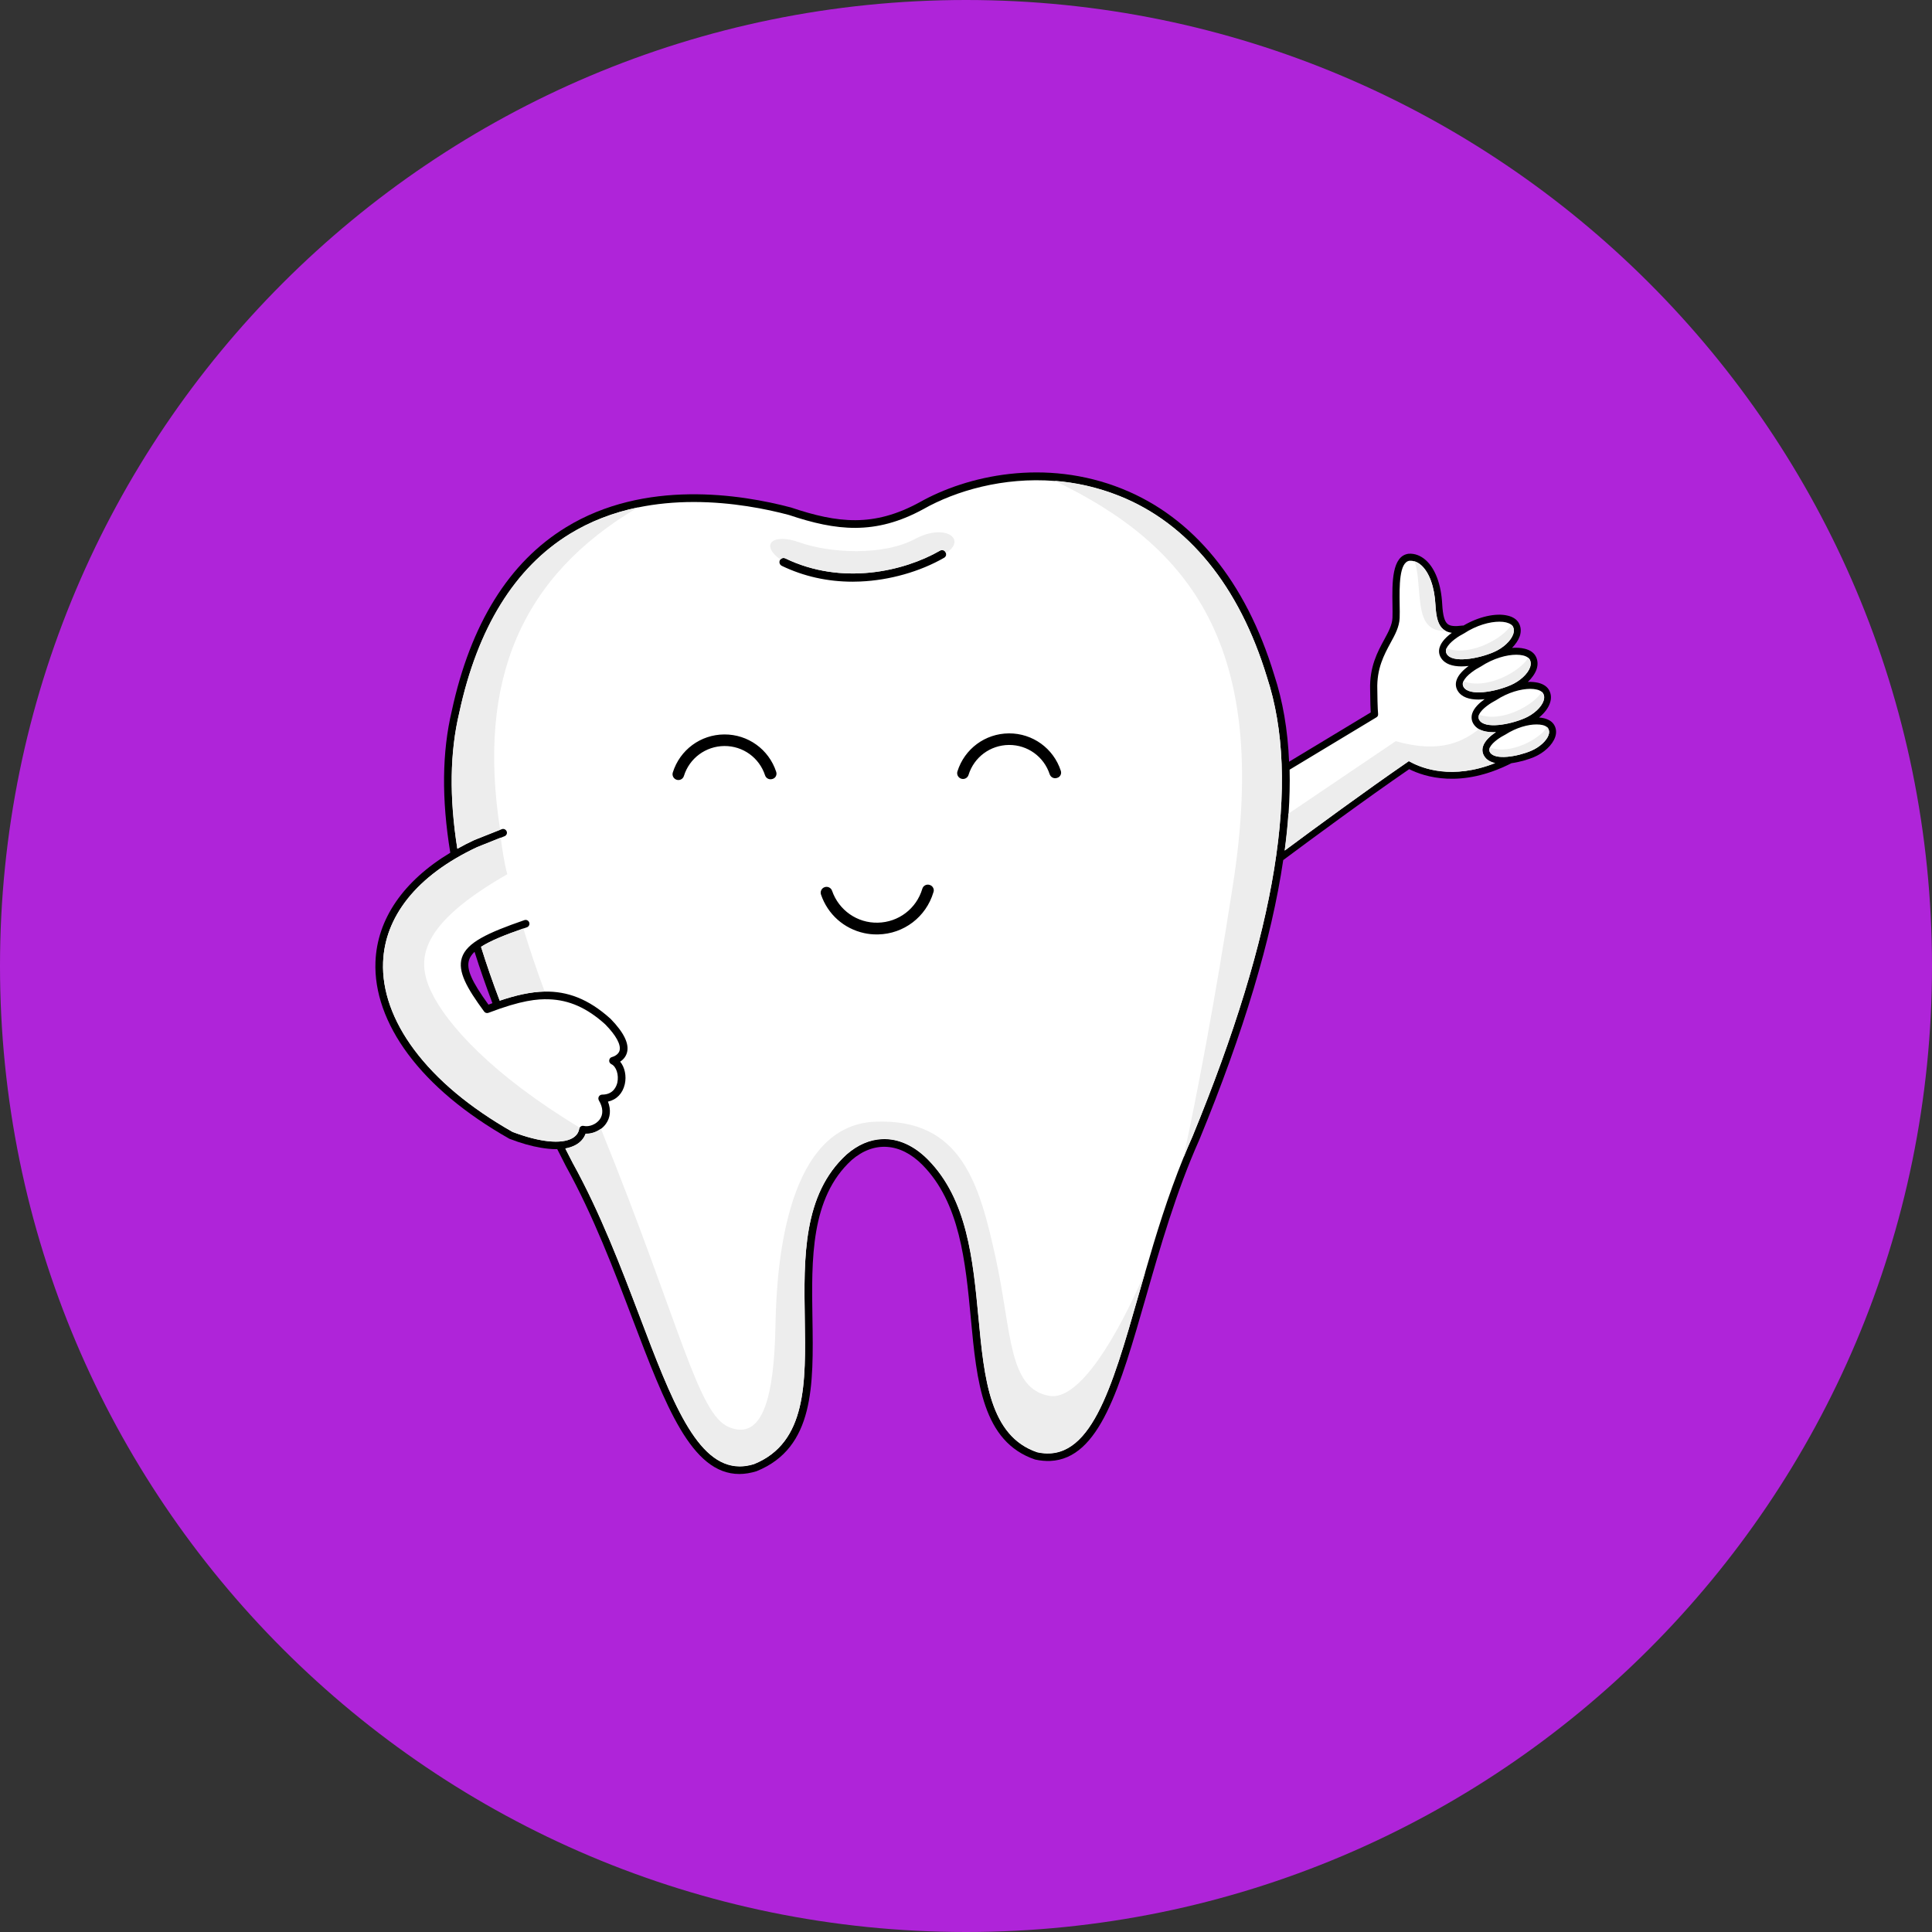 <svg xmlns="http://www.w3.org/2000/svg" xmlns:xlink="http://www.w3.org/1999/xlink" width="500" zoomAndPan="magnify" viewBox="0 0 375 375" height="500" preserveAspectRatio="xMidYMid meet" version="1.2"><rect x="0" y="0" width="375" height="375" fill="#333333" stroke="none"/><defs><clipPath id="e4a17e44b8"><path d="M 187.5 0 C 83.945 0 0 83.945 0 187.5 C 0 291.055 83.945 375 187.5 375 C 291.055 375 375 291.055 375 187.5 C 375 83.945 291.055 0 187.5 0 Z M 187.5 0 "/></clipPath><clipPath id="821ab795cd"><path d="M 72.641 91 L 302.141 91 L 302.141 286.113 L 72.641 286.113 Z M 72.641 91 "/></clipPath></defs><g id="df16505606"><g clip-rule="nonzero" clip-path="url(#e4a17e44b8)"><rect x="0" width="375" y="0" height="375" style="fill:#af24d9;fill-opacity:1;stroke:none;"/></g><g clip-rule="nonzero" clip-path="url(#821ab795cd)"><path style=" stroke:none;fill-rule:nonzero;fill:#000000;fill-opacity:1;" d="M 301.684 140.75 C 301.324 140.102 300.645 139.66 299.727 139.422 C 299.422 139.336 299.082 139.301 298.723 139.27 C 299.762 138.434 300.527 137.43 300.848 136.445 C 301.156 135.543 301.086 134.672 300.66 133.926 C 300.27 133.242 299.539 132.766 298.555 132.527 C 297.957 132.395 297.277 132.324 296.562 132.359 C 297.363 131.594 297.957 130.742 298.246 129.91 C 298.555 128.988 298.484 128.086 298.059 127.34 C 297.668 126.641 296.922 126.148 295.902 125.91 C 295.188 125.738 294.371 125.688 293.488 125.754 C 294.184 125.043 294.711 124.258 294.984 123.492 C 295.289 122.574 295.223 121.672 294.797 120.922 C 294.406 120.227 293.656 119.73 292.637 119.492 C 290.324 118.93 286.957 119.715 284.066 121.418 C 284.016 121.418 283.965 121.418 283.914 121.418 C 282.332 121.621 281.48 121.535 280.973 121.109 C 280.375 120.617 280.055 119.441 279.934 117.297 C 279.73 113.418 278.59 110.371 276.719 108.703 C 275.734 107.836 274.613 107.41 273.438 107.477 C 270.141 107.871 270.207 113.129 270.277 117.348 C 270.293 118.285 270.309 119.168 270.277 119.902 C 270.227 121.281 269.512 122.609 268.68 124.141 C 267.402 126.488 265.805 129.414 265.941 133.855 C 265.957 136.391 266.023 137.688 266.059 138.281 L 250.211 147.848 C 249.957 141.652 248.988 136.035 247.305 130.945 C 241.793 112.855 231.594 100.383 217.785 94.867 C 202.855 88.879 187.688 92.297 178.473 97.504 C 169.578 102.355 162.609 101.555 153.547 98.508 C 143.785 95.922 125.133 92.977 109.844 102.355 C 98.777 109.129 91.328 121.125 87.691 137.992 C 85.801 145.941 85.684 155.078 87.402 165.512 C 78.32 170.973 73.203 178.375 72.879 186.684 C 72.641 192.535 74.836 198.73 79.188 204.586 C 83.695 210.645 90.293 216.156 98.793 220.992 C 98.828 221.008 98.859 221.023 98.895 221.043 C 101.105 221.895 103.164 222.473 105 222.777 C 106.035 222.949 107.008 223.051 107.875 223.051 C 107.977 223.051 108.059 223.051 108.164 223.051 C 108.707 224.141 109.266 225.246 109.844 226.352 C 115.203 236.035 119.215 246.637 122.77 255.996 C 129.16 272.812 134.195 286.102 143.512 286.102 C 144.586 286.102 145.707 285.914 146.848 285.559 C 158.102 281.016 157.898 268.848 157.695 255.965 C 157.508 244.426 157.305 232.477 165.312 225.16 C 169.629 221.434 174.75 221.773 179.035 226.098 C 186.312 233.449 187.398 244.867 188.438 255.895 C 189.594 268.199 190.699 279.84 200.918 283.297 C 201.938 283.516 202.906 283.602 203.844 283.566 C 213.414 283.16 217.379 269.324 222.41 251.793 C 225.164 242.18 228.293 231.27 232.816 221.16 C 241.402 200.297 246.812 182.289 249.074 166.941 C 254.328 163.027 265.023 155.129 273.523 149.293 C 276.465 150.773 283.59 153.121 293.367 148.137 C 295.117 147.898 296.836 147.336 297.719 146.961 C 299.711 146.125 301.324 144.594 301.852 143.082 C 302.141 142.266 302.09 141.445 301.684 140.75 Z M 94.812 195.004 C 91.516 190.461 90.496 188.094 91.039 186.34 C 91.211 185.781 91.582 185.254 92.109 184.742 C 93.129 187.977 94.289 191.293 95.578 194.715 C 95.34 194.816 95.07 194.902 94.812 195.004 Z M 94.812 195.004 "/></g><path style=" stroke:none;fill-rule:nonzero;fill:#ffffff;fill-opacity:1;" d="M 284.066 123 C 284.082 122.98 284.117 122.98 284.133 122.965 C 286.617 121.332 289.203 120.668 291.039 120.668 C 291.531 120.668 291.973 120.719 292.332 120.805 C 292.652 120.887 293.062 121.023 293.352 121.262 C 293.469 121.348 293.555 121.469 293.641 121.586 C 293.879 122.012 293.91 122.504 293.723 123.066 C 293.281 124.379 291.754 125.809 289.898 126.59 C 286.871 127.883 281.906 128.75 280.82 126.945 C 280.648 126.656 280.598 126.367 280.699 126.027 C 280.715 125.961 280.75 125.891 280.785 125.824 C 281.312 124.598 283.301 123.375 284.066 123 Z M 287.348 129.414 C 286.582 129.805 284.594 131.016 284.066 132.238 C 284.031 132.309 284.016 132.375 283.98 132.445 C 283.879 132.766 283.93 133.059 284.102 133.363 C 285.188 135.168 290.172 134.301 293.18 133.004 C 295.016 132.223 296.562 130.793 297.008 129.484 C 297.191 128.922 297.16 128.43 296.922 128.004 C 296.852 127.883 296.75 127.766 296.633 127.68 C 296.562 127.797 296.496 127.898 296.41 128.02 C 296.496 127.898 296.562 127.781 296.633 127.68 C 296.344 127.441 295.934 127.289 295.613 127.219 C 295.238 127.133 294.812 127.082 294.32 127.082 C 292.484 127.082 289.898 127.746 287.414 129.379 C 287.383 129.398 287.363 129.414 287.348 129.414 Z M 290.34 135.934 C 290.324 135.949 290.289 135.969 290.273 135.969 C 289.543 136.34 287.602 137.516 287.094 138.691 C 287.059 138.758 287.043 138.824 287.023 138.895 C 286.941 139.199 286.973 139.488 287.145 139.762 C 288.199 141.516 292.992 140.664 295.918 139.406 C 297.703 138.641 299.184 137.277 299.609 136 C 299.793 135.473 299.762 134.996 299.523 134.59 C 299.453 134.469 299.371 134.367 299.25 134.281 C 298.961 134.043 298.586 133.906 298.266 133.84 C 297.906 133.754 297.48 133.703 297.008 133.703 C 295.238 133.719 292.738 134.352 290.34 135.934 Z M 288.062 146.723 C 287.723 146.16 287.652 145.531 287.84 144.902 C 288.199 143.727 289.406 142.723 290.359 142.109 C 290.203 142.109 290.051 142.129 289.898 142.129 C 288.844 142.129 287.859 141.957 287.074 141.531 C 286.633 141.277 286.262 140.938 285.988 140.492 C 285.629 139.898 285.547 139.234 285.734 138.555 C 286.074 137.395 287.195 136.391 288.164 135.711 C 287.758 135.746 287.348 135.781 286.957 135.781 C 285.238 135.781 283.711 135.355 282.945 134.094 C 282.57 133.48 282.484 132.801 282.688 132.105 C 283.027 130.965 284.102 129.961 285.07 129.262 C 284.609 129.312 284.152 129.348 283.691 129.348 C 281.977 129.348 280.445 128.922 279.68 127.66 C 279.305 127.051 279.219 126.367 279.426 125.672 C 279.766 124.531 280.836 123.527 281.805 122.828 C 281.414 122.777 281.039 122.676 280.699 122.504 C 280.496 122.402 280.309 122.285 280.137 122.148 C 279.203 121.363 278.762 119.988 278.625 117.383 C 278.438 113.91 277.434 111.121 275.871 109.723 C 275.43 109.332 274.969 109.062 274.492 108.941 C 274.203 108.855 273.898 108.824 273.609 108.84 C 271.551 109.078 271.621 113.859 271.672 117.348 C 271.688 118.301 271.703 119.203 271.672 119.969 C 271.602 121.656 270.785 123.188 269.902 124.785 C 268.645 127.117 267.199 129.754 267.336 133.84 C 267.367 137.566 267.488 138.555 267.488 138.57 C 267.523 138.844 267.402 139.098 267.164 139.234 L 250.312 149.395 C 250.383 152.133 250.312 154.977 250.109 157.922 C 249.957 160.234 249.703 162.633 249.379 165.086 C 254.988 160.914 265.105 153.48 273.133 147.965 L 273.473 147.727 L 273.828 147.914 C 276.09 149.141 281.922 151.387 290.223 148.102 C 289.27 147.914 288.504 147.473 288.062 146.723 Z M 245.91 131.406 C 252.559 151.605 247.832 180.793 231.457 220.598 C 230.844 221.961 230.266 223.34 229.707 224.719 C 226.695 232.105 224.348 239.746 222.293 246.895 C 221.848 248.426 221.406 249.938 220.98 251.418 C 215.746 269.715 211.598 284.145 201.324 281.898 C 192.094 278.77 191.039 267.605 189.918 255.793 C 188.844 244.492 187.758 232.82 180.09 225.074 C 177.383 222.352 174.324 220.973 171.23 221.109 C 168.816 221.211 166.484 222.215 164.324 224.09 C 155.809 231.867 156.012 244.137 156.199 256.016 L 156.281 256.016 L 156.199 256.016 C 156.402 268.371 156.59 280.043 146.352 284.195 C 145.402 284.488 144.48 284.641 143.598 284.641 C 135.199 284.641 130.316 271.773 124.145 255.504 C 120.574 246.109 116.527 235.438 111.137 225.703 C 110.66 224.785 110.203 223.852 109.727 222.949 C 110.508 222.812 111.188 222.574 111.785 222.234 C 112.684 221.723 113.312 220.992 113.656 220.09 C 113.707 220.09 113.758 220.09 113.809 220.09 C 114.793 220.09 115.797 219.73 116.613 219.137 C 116.988 218.863 117.328 218.523 117.598 218.148 C 118.484 216.922 118.621 215.41 118.008 213.824 C 119.691 213.453 120.863 212.227 121.273 210.438 C 121.629 208.855 121.273 207.156 120.371 206.066 C 121.035 205.641 121.477 205.043 121.68 204.363 C 122.191 202.645 121.117 200.434 118.535 197.777 L 118.5 197.742 C 114.199 193.863 110.117 192.383 105.715 192.469 C 102.977 192.52 100.121 193.184 96.992 194.238 C 95.629 190.648 94.422 187.16 93.367 183.789 C 95.172 182.613 97.941 181.492 101.582 180.23 C 101.805 180.148 102.039 180.078 102.262 179.992 C 102.449 179.926 102.602 179.789 102.688 179.617 C 102.773 179.449 102.789 179.246 102.723 179.059 C 102.586 178.668 102.176 178.461 101.785 178.598 C 94.629 181.066 90.582 182.953 89.645 185.914 C 88.812 188.57 90.598 191.754 93.965 196.332 C 94.152 196.602 94.508 196.707 94.812 196.586 C 101.207 194.137 104.352 193.879 106.582 193.965 C 110.492 194.102 113.961 195.648 117.465 198.816 C 119.59 200.977 120.574 202.797 120.25 203.938 C 119.98 204.875 118.805 205.164 118.805 205.164 C 118.5 205.23 118.281 205.488 118.246 205.809 C 118.211 206.117 118.383 206.422 118.672 206.559 C 119.621 207 120.148 208.637 119.828 210.117 C 119.672 210.812 119.078 212.465 116.887 212.465 C 116.613 212.465 116.375 212.602 116.238 212.84 C 116.102 213.078 116.121 213.348 116.238 213.586 C 117.07 214.965 117.125 216.293 116.41 217.281 C 115.711 218.234 114.367 218.777 113.297 218.539 C 113.109 218.488 112.891 218.539 112.734 218.641 C 112.652 218.711 112.566 218.777 112.516 218.879 C 112.465 218.949 112.43 219.035 112.43 219.117 C 112.293 219.902 111.836 220.496 111.105 220.922 C 108.945 222.148 104.711 221.688 99.492 219.715 C 91.191 215 84.766 209.621 80.379 203.734 C 76.211 198.152 74.137 192.281 74.359 186.766 C 74.527 182.359 76.129 178.223 79.086 174.496 C 82.215 170.566 86.77 167.16 92.637 164.422 L 97.195 162.602 L 97.926 162.312 C 98.113 162.242 98.25 162.105 98.336 161.922 C 98.418 161.734 98.418 161.547 98.336 161.359 C 98.18 160.984 97.758 160.797 97.383 160.949 L 97.094 161.07 L 92.078 163.059 C 92.059 163.059 92.043 163.078 92.043 163.078 C 90.902 163.605 89.816 164.168 88.777 164.746 C 87.195 154.754 87.332 145.973 89.152 138.348 C 92.707 121.875 99.934 110.199 110.629 103.633 C 114.574 101.215 118.992 99.496 123.855 98.492 C 127.258 97.793 130.863 97.438 134.672 97.438 C 142.086 97.438 148.801 98.797 153.137 99.957 C 162.32 103.035 169.867 103.922 179.203 98.832 C 185.512 95.258 194.727 92.57 204.711 93.352 C 208.809 93.676 213.059 94.594 217.277 96.281 C 230.625 101.59 240.535 113.758 245.91 131.406 Z M 150.656 149.805 C 149.227 145.445 145.18 142.535 140.605 142.555 C 140.605 142.555 140.59 142.555 140.57 142.555 C 135.98 142.586 131.969 145.547 130.59 149.938 C 130.402 150.535 130.742 151.164 131.34 151.352 C 131.457 151.387 131.578 151.402 131.68 151.402 C 132.156 151.402 132.598 151.098 132.75 150.602 C 133.82 147.164 136.984 144.832 140.59 144.801 C 140.59 144.801 140.605 144.801 140.605 144.801 C 144.211 144.781 147.371 147.062 148.496 150.484 C 148.684 151.078 149.328 151.402 149.922 151.199 C 150.535 151.047 150.859 150.398 150.656 149.805 Z M 181.109 172.301 C 180.973 172.027 180.719 171.84 180.43 171.758 C 180.141 171.672 179.832 171.688 179.562 171.84 C 179.289 171.977 179.102 172.234 179.016 172.523 C 177.879 176.367 174.41 179.008 170.395 179.09 C 166.398 179.195 162.812 176.676 161.504 172.898 C 161.301 172.301 160.652 171.996 160.059 172.199 C 159.461 172.402 159.156 173.051 159.359 173.645 C 160.668 177.477 163.816 180.266 167.742 181.117 C 168.508 181.285 169.309 181.371 170.09 181.371 C 170.211 181.371 170.328 181.371 170.43 181.371 C 175.43 181.27 179.75 177.984 181.176 173.188 C 181.297 172.863 181.262 172.555 181.109 172.301 Z M 183.609 107.359 C 183.59 107.289 183.559 107.223 183.523 107.172 C 183.422 106.984 183.25 106.848 183.047 106.797 C 182.844 106.746 182.621 106.762 182.453 106.883 C 175.48 110.898 163.441 113.707 152.422 108.379 C 152.234 108.297 152.016 108.277 151.828 108.348 C 151.691 108.398 151.574 108.48 151.473 108.602 C 151.438 108.652 151.402 108.703 151.367 108.754 C 151.285 108.941 151.266 109.164 151.336 109.367 C 151.402 109.57 151.555 109.723 151.742 109.828 C 155.977 111.867 160.602 112.906 165.5 112.906 C 165.992 112.906 166.484 112.891 166.977 112.871 C 172.656 112.633 178.594 110.949 183.25 108.262 C 183.438 108.16 183.559 107.988 183.625 107.785 C 183.641 107.633 183.641 107.496 183.609 107.359 Z M 205.898 149.598 C 204.473 145.242 200.426 142.332 195.852 142.348 C 195.852 142.348 195.832 142.348 195.816 142.348 C 191.227 142.383 187.211 145.344 185.836 149.734 C 185.648 150.332 185.988 150.961 186.582 151.148 C 186.703 151.18 186.82 151.199 186.922 151.199 C 187.398 151.199 187.844 150.891 187.996 150.398 C 189.066 146.961 192.211 144.629 195.832 144.594 C 195.832 144.594 195.852 144.594 195.852 144.594 C 199.457 144.578 202.617 146.859 203.742 150.281 C 203.945 150.875 204.574 151.199 205.168 150.992 C 205.781 150.84 206.105 150.195 205.898 149.598 Z M 300.508 141.414 C 300.457 141.312 300.371 141.227 300.289 141.141 C 300.031 140.918 299.691 140.801 299.402 140.73 C 299.062 140.648 298.672 140.613 298.23 140.613 C 296.613 140.613 294.355 141.191 292.16 142.605 C 292.145 142.621 292.109 142.637 292.094 142.637 C 291.41 142.977 289.66 144.035 289.184 145.09 C 289.152 145.156 289.133 145.207 289.117 145.277 C 289.031 145.547 289.066 145.785 289.203 146.023 C 290.137 147.609 294.523 146.859 297.191 145.734 C 298.793 145.055 300.188 143.797 300.578 142.672 C 300.746 142.195 300.715 141.77 300.508 141.414 Z M 300.508 141.414 "/><path style=" stroke:none;fill-rule:nonzero;fill:#ededed;fill-opacity:1;" d="M 275.562 116.125 C 275.293 113.57 275.191 110.047 274.477 108.926 C 274.953 109.062 275.43 109.316 275.852 109.707 C 277.418 111.102 278.422 113.895 278.609 117.367 C 278.742 119.969 279.188 121.348 280.121 122.133 C 280.293 122.285 280.477 122.387 280.684 122.488 C 276.668 122.574 275.957 119.832 275.562 116.125 Z M 280.82 126.945 C 281.906 128.75 286.891 127.883 289.898 126.59 C 291.734 125.809 293.281 124.379 293.723 123.066 C 293.91 122.504 293.879 122.012 293.641 121.586 C 293.57 121.469 293.469 121.348 293.352 121.262 C 291.922 123.766 285.461 127.559 280.766 125.824 C 280.734 125.891 280.715 125.961 280.684 126.027 C 280.613 126.367 280.648 126.656 280.82 126.945 Z M 151.473 108.602 C 151.555 108.48 151.691 108.398 151.828 108.348 C 152.031 108.277 152.234 108.297 152.422 108.379 C 163.441 113.707 175.48 110.898 182.453 106.883 C 182.621 106.781 182.844 106.746 183.047 106.797 C 183.25 106.848 183.422 106.984 183.523 107.172 C 183.559 107.223 183.59 107.289 183.609 107.359 C 187.758 104.703 183.488 101.488 177.672 104.586 C 171.383 107.938 161.145 107.395 155.145 105.266 C 149.941 103.41 147.492 105.727 151.473 108.602 Z M 287.094 138.707 C 287.059 138.773 287.043 138.844 287.023 138.91 C 286.941 139.219 286.973 139.508 287.145 139.777 C 288.199 141.531 292.992 140.68 295.918 139.422 C 297.703 138.656 299.184 137.293 299.609 136.02 C 299.793 135.492 299.762 135.016 299.523 134.605 C 299.453 134.484 299.371 134.383 299.25 134.301 C 297.84 136.715 291.617 140.359 287.094 138.707 Z M 284.051 132.238 C 284.016 132.309 284 132.375 283.965 132.445 C 283.863 132.766 283.914 133.059 284.082 133.363 C 285.172 135.168 290.152 134.301 293.164 133.004 C 295 132.223 296.547 130.793 296.988 129.484 C 297.176 128.922 297.141 128.43 296.902 128.004 C 296.836 127.883 296.734 127.766 296.613 127.68 C 295.203 130.18 288.742 133.977 284.051 132.238 Z M 92.027 163.043 C 92.043 163.043 92.059 163.027 92.059 163.027 L 97.074 161.035 C 92.551 131.934 101.207 111.816 123.84 98.477 C 118.977 99.48 114.555 101.199 110.609 103.613 C 99.898 110.184 92.672 121.859 89.137 138.332 C 87.316 145.957 87.18 154.723 88.762 164.727 C 89.797 164.133 90.887 163.57 92.027 163.043 Z M 288.062 146.723 C 287.723 146.16 287.652 145.531 287.84 144.902 C 288.199 143.727 289.406 142.723 290.359 142.109 C 290.203 142.109 290.051 142.129 289.898 142.129 C 288.844 142.129 287.859 141.957 287.074 141.531 C 284.219 143.676 279.898 146.418 270.906 143.863 L 250.074 157.938 C 249.922 160.254 249.668 162.652 249.344 165.102 C 254.957 160.934 265.074 153.496 273.098 147.98 L 273.438 147.742 L 273.797 147.93 C 276.059 149.156 281.891 151.402 290.188 148.117 C 289.27 147.914 288.504 147.473 288.062 146.723 Z M 300.508 141.414 C 300.457 141.312 300.371 141.227 300.289 141.141 C 298.945 143.336 293.301 146.586 289.184 145.09 C 289.152 145.156 289.133 145.207 289.117 145.277 C 289.031 145.547 289.066 145.785 289.203 146.023 C 290.137 147.609 294.523 146.859 297.191 145.734 C 298.793 145.055 300.188 143.797 300.578 142.672 C 300.746 142.195 300.715 141.77 300.508 141.414 Z M 217.258 96.246 C 213.043 94.562 208.809 93.641 204.691 93.32 C 230.965 105.914 246.523 125.363 239.328 171.656 C 235.641 195.414 232.223 212.992 229.707 224.719 C 230.266 223.34 230.844 221.961 231.457 220.598 C 247.832 180.793 252.559 151.625 245.91 131.406 C 240.535 113.758 230.625 101.59 217.258 96.246 Z M 96.992 194.223 C 100.121 193.164 102.977 192.52 105.715 192.449 C 104.148 188.23 102.773 184.145 101.582 180.215 C 97.961 181.473 95.188 182.598 93.367 183.773 C 94.422 187.16 95.629 190.629 96.992 194.223 Z M 203.723 270.941 C 195.613 269.578 196.41 258.5 193.266 244.203 C 190.121 229.891 186.668 217.027 169.852 217.723 C 153.035 218.422 150.738 244.203 150.52 257.188 C 150.281 270.176 148.359 279.84 141.508 277.016 C 135.387 274.496 132.156 257.375 116.629 219.086 C 115.812 219.68 114.812 220.039 113.824 220.039 C 113.773 220.039 113.723 220.039 113.672 220.039 C 113.348 220.941 112.703 221.672 111.801 222.184 C 111.207 222.523 110.527 222.742 109.742 222.898 C 110.203 223.816 110.68 224.734 111.156 225.652 C 116.547 235.406 120.594 246.059 124.164 255.453 C 130.336 271.738 135.23 284.59 143.613 284.59 C 144.5 284.59 145.418 284.434 146.371 284.145 C 156.621 280.012 156.418 268.336 156.215 255.965 L 156.301 255.965 L 156.215 255.965 C 156.027 244.086 155.824 231.816 164.344 224.035 C 166.504 222.164 168.832 221.16 171.246 221.059 C 174.34 220.941 177.402 222.301 180.105 225.023 C 187.758 232.75 188.863 244.441 189.934 255.742 C 191.039 267.555 192.094 278.719 201.344 281.848 C 211.613 284.094 215.762 269.645 221 251.367 C 221.426 249.887 221.848 248.375 222.309 246.84 C 216.781 259.641 209.469 271.895 203.723 270.941 Z M 112.414 219.102 C 112.43 219.016 112.465 218.93 112.5 218.863 C 95.562 208.668 86.668 198.781 83.695 192.484 C 80.684 186.137 81.465 179.434 98.469 169.68 C 97.84 167.434 97.398 164.234 97.195 162.582 L 92.637 164.406 C 86.77 167.16 82.199 170.547 79.086 174.48 C 76.129 178.223 74.527 182.344 74.359 186.75 C 74.137 192.281 76.23 198.137 80.379 203.719 C 84.766 209.605 91.191 214.984 99.492 219.699 C 104.711 221.688 108.945 222.133 111.105 220.906 C 111.816 220.496 112.277 219.883 112.414 219.102 Z M 112.414 219.102 "/></g></svg>